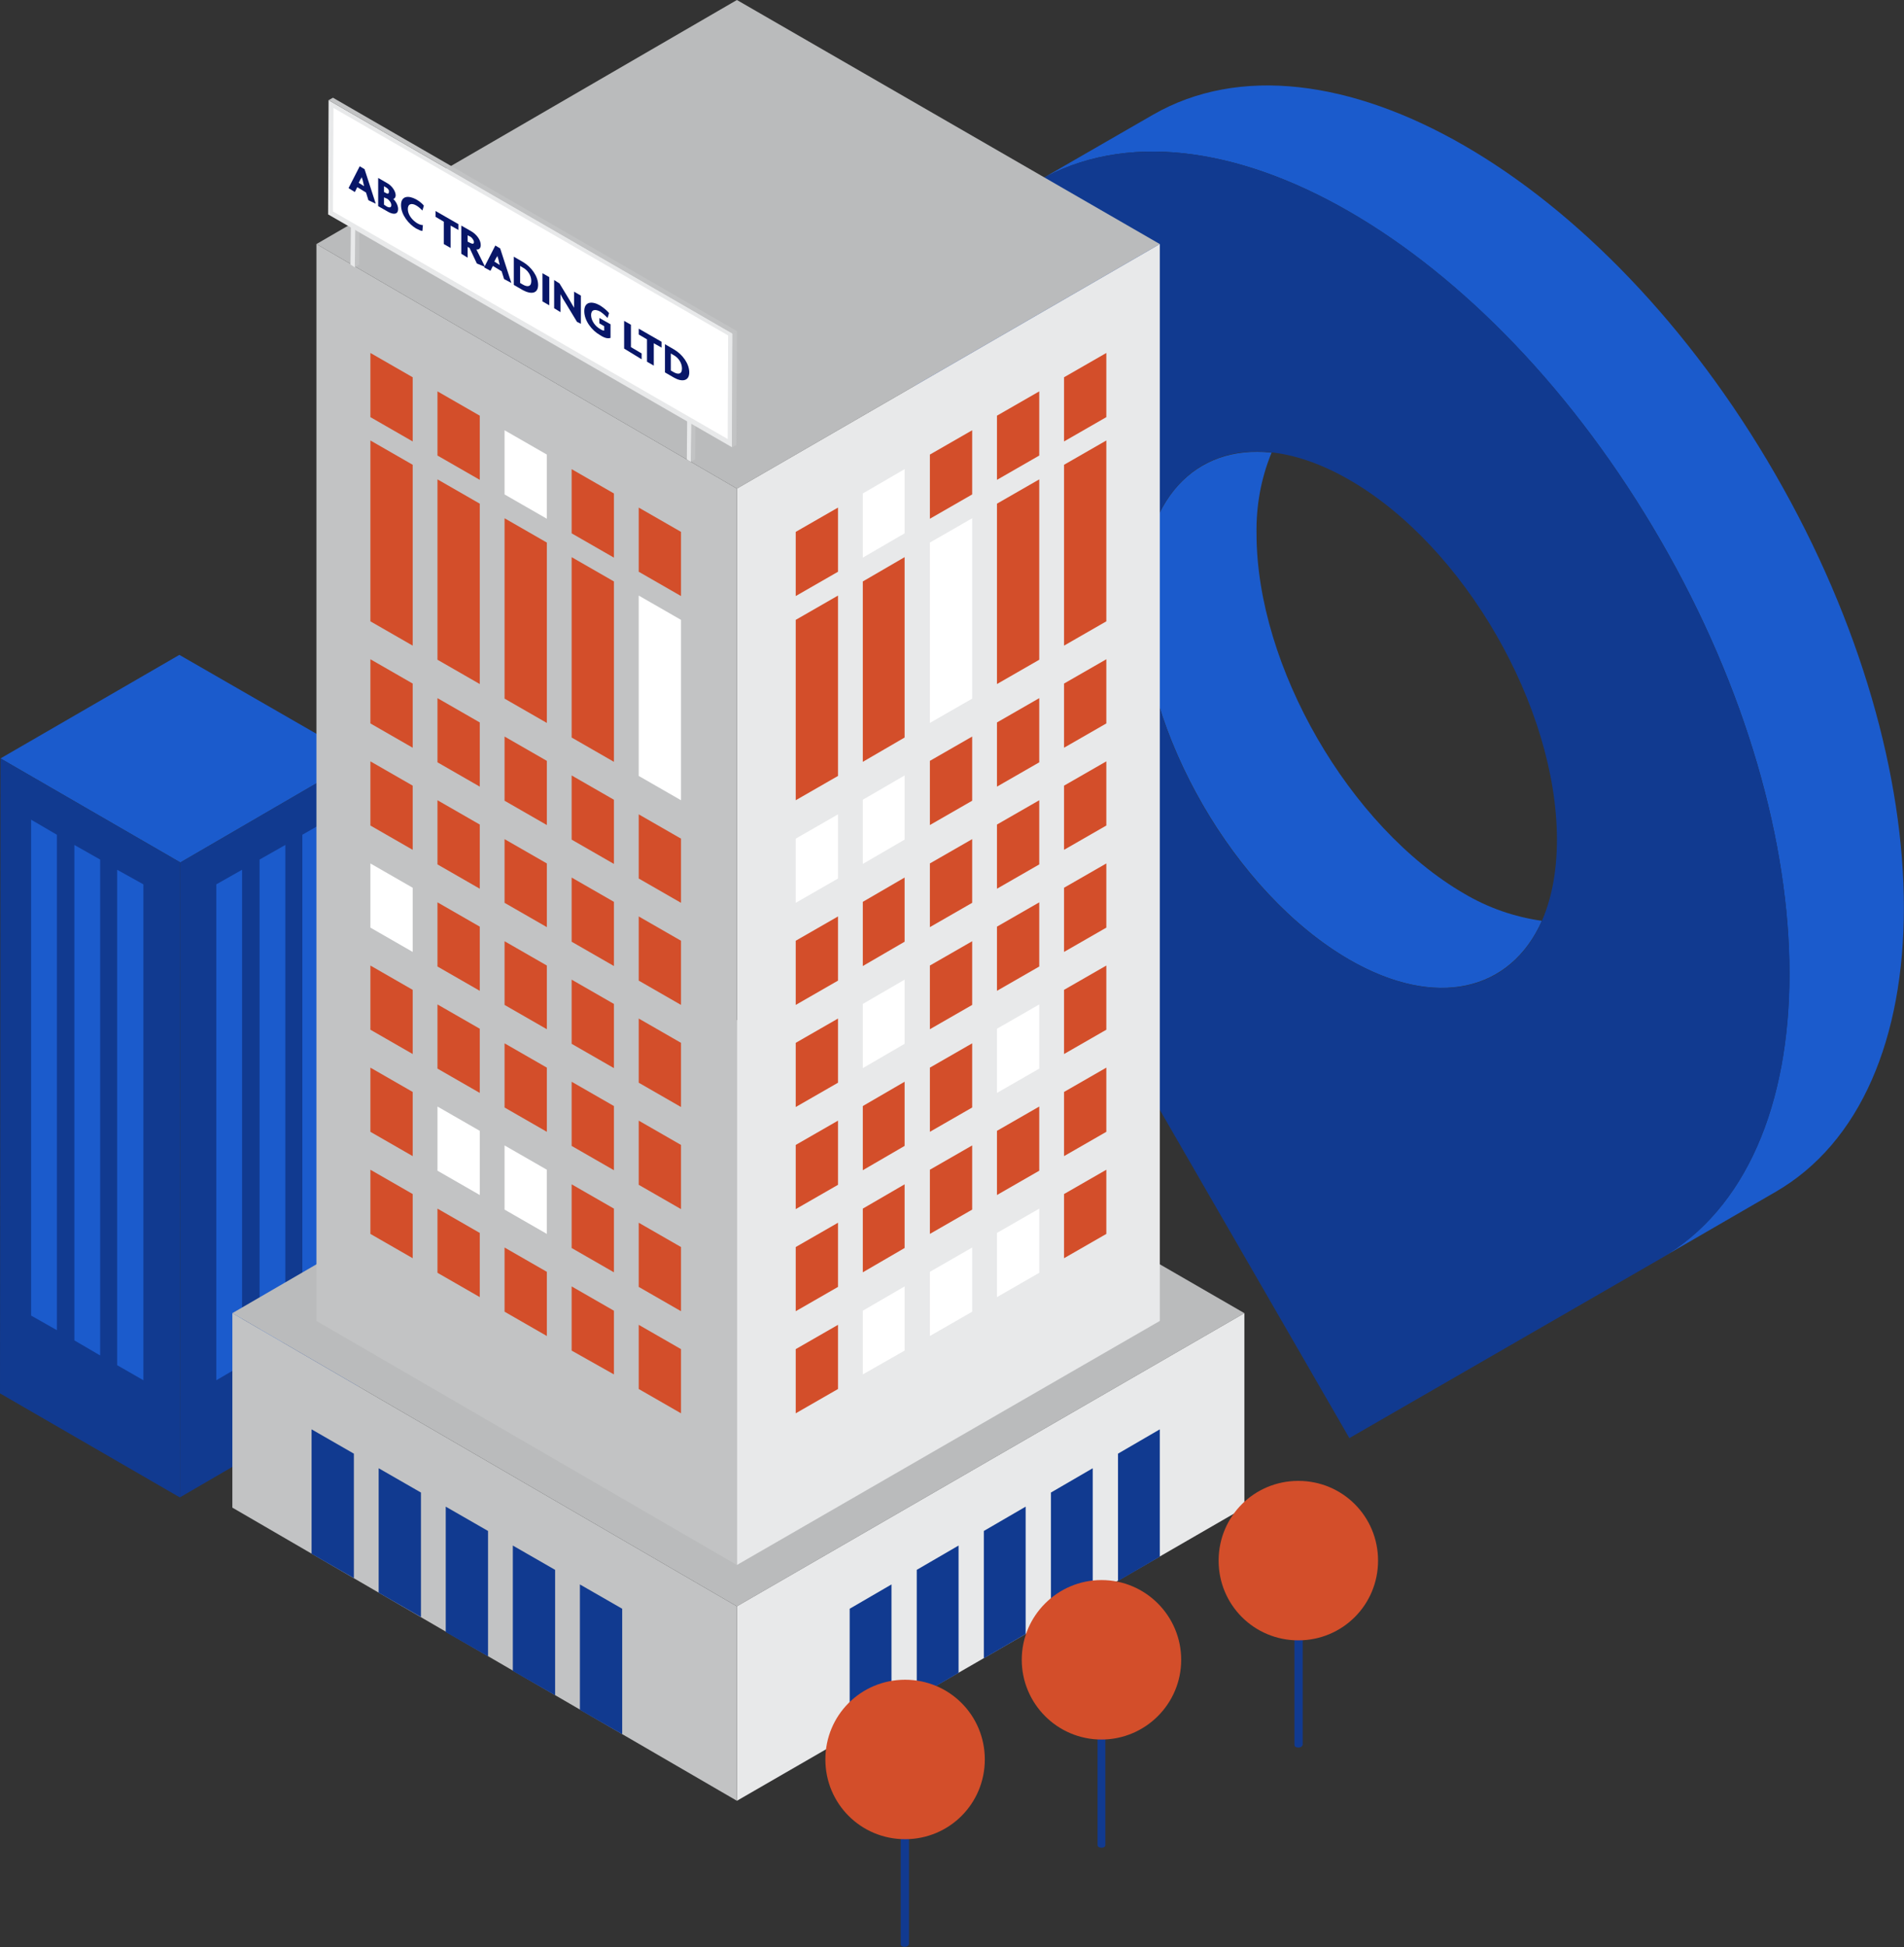 <?xml version="1.0" encoding="utf-8"?>
<!-- Generator: Adobe Illustrator 25.0.0, SVG Export Plug-In . SVG Version: 6.00 Build 0)  -->
<svg version="1.1" id="Layer_1" xmlns="http://www.w3.org/2000/svg" xmlns:xlink="http://www.w3.org/1999/xlink" x="0px" y="0px"
	 viewBox="0 0 391.7 400.5" style="enable-background:new 0 0 391.7 400.5;" xml:space="preserve">
<rect x="0" y="0" width="391.7" height="400.5" fill="#333333" stroke="none"/>
<g id="Layer_2_1_">
	<g id="Layer_1-2">
		<path style="fill:#1B5BCC;" d="M258.5,109.8c-0.1-5.7,0.9-11.4,3.1-16.7c-15.7-1.7-26.7,9.6-26.7,30.3c0,27.2,19.1,60.3,42.7,74
			c17.9,10.3,33.2,6.4,39.6-8c-5.7-0.8-11.1-2.7-16-5.6C277.6,170.1,258.5,137,258.5,109.8z"/>
		<path style="fill:#1B5BCC;" d="M365.2,97.5c-35.3-61.2-92.6-94.3-128-73.9l-23.6,13.6c35.4-20.4,92.6,12.7,128,73.9
			s35.3,127.3,0.1,147.7l23.5-13.6C400.5,224.9,400.5,158.7,365.2,97.5z"/>
		<path style="fill:#113A90;" d="M341.6,111.1c-35.3-61.2-92.6-94.3-128-73.9s-35.4,86.6,0,147.8l64,110.8l64-36.9
			C377,238.5,377,172.3,341.6,111.1z M277.6,197.4c-23.6-13.6-42.7-46.7-42.7-74s19.1-38.3,42.7-24.7s42.7,46.7,42.7,74
			S301.2,211,277.6,197.4L277.6,197.4z"/>
		<g>
			<polygon style="fill:#1B5BCC;" points="36.9,134.7 0.1,156 37.1,177.4 73.9,156 			"/>
			<polygon style="fill:#113A90;" points="0.1,156 0,286.6 37,308 37.1,177.4 			"/>
			<polygon style="fill:#113A90;" points="37.1,177.4 37,308 73.8,286.6 73.9,156 			"/>
		</g>
		<polygon style="fill:#1B5BCC;" points="62.2,171.7 62.2,273.6 67.6,270.6 67.6,168.6 		"/>
		<polygon style="fill:#1B5BCC;" points="53.4,176.8 53.4,278.8 58.7,275.7 58.7,173.8 		"/>
		<polygon style="fill:#1B5BCC;" points="44.5,181.9 44.5,283.9 49.8,280.8 49.8,178.9 		"/>
		<polygon style="fill:#1B5BCC;" points="11.7,171.7 11.7,273.6 6.4,270.6 6.4,168.6 		"/>
		<polygon style="fill:#1B5BCC;" points="20.6,176.8 20.6,278.8 15.3,275.7 15.3,173.8 		"/>
		<polygon style="fill:#1B5BCC;" points="29.5,181.9 29.5,283.9 24.1,280.8 24.1,178.9 		"/>
		<g>
			<polygon style="fill:#BABBBC;" points="151.6,209.8 256,270.1 151.6,330.4 47.8,270.1 			"/>
			<polygon style="fill:#E8E9EA;" points="256,270.1 256,310.1 151.6,370.4 151.6,330.4 			"/>
			<polygon style="fill:#C2C3C4;" points="151.6,330.4 151.6,370.4 47.8,310.1 47.8,270.1 			"/>
		</g>
		<g>
			<polygon style="fill:#BABBBC;" points="151.6,0 238.6,50.2 151.6,100.5 65.1,50.2 			"/>
			<polygon style="fill:#E8E9EA;" points="238.6,50.2 238.6,271.7 151.6,321.9 151.6,100.5 			"/>
			<polygon style="fill:#C2C3C4;" points="151.6,100.5 151.6,321.9 65.1,271.7 65.1,50.2 			"/>
		</g>
		<polygon style="fill:#FFFFFF;" points="131.4,159.6 131.4,122.5 140.1,127.5 140.1,164.6 		"/>
		<polygon style="fill:#D34E2A;" points="131.4,104.4 140.1,109.4 140.1,122.6 131.4,117.6 		"/>
		<polygon style="fill:#D34E2A;" points="131.4,180.7 131.4,167.5 140.1,172.5 140.1,185.7 		"/>
		<polygon style="fill:#D34E2A;" points="131.4,201.7 131.4,188.5 140.1,193.5 140.1,206.7 		"/>
		<polygon style="fill:#D34E2A;" points="131.4,222.7 131.4,209.5 140.1,214.5 140.1,227.7 		"/>
		<polygon style="fill:#D34E2A;" points="131.4,243.7 131.4,230.5 140.1,235.5 140.1,248.7 		"/>
		<polygon style="fill:#D34E2A;" points="131.4,264.7 131.4,251.5 140.1,256.5 140.1,269.7 		"/>
		<polygon style="fill:#D34E2A;" points="131.4,285.7 131.4,272.5 140.1,277.5 140.1,290.7 		"/>
		<polygon style="fill:#D34E2A;" points="117.6,151.7 117.6,114.6 126.3,119.6 126.3,156.7 		"/>
		<polygon style="fill:#D34E2A;" points="117.6,109.7 117.6,96.5 126.3,101.5 126.3,114.7 		"/>
		<polygon style="fill:#D34E2A;" points="117.6,172.7 117.6,159.5 126.3,164.5 126.3,177.7 		"/>
		<polygon style="fill:#D34E2A;" points="117.6,193.7 117.6,180.5 126.3,185.5 126.3,198.7 		"/>
		<polygon style="fill:#D34E2A;" points="117.6,214.7 117.6,201.5 126.3,206.5 126.3,219.7 		"/>
		<polygon style="fill:#D34E2A;" points="117.6,235.7 117.6,222.5 126.3,227.5 126.3,240.7 		"/>
		<polygon style="fill:#D34E2A;" points="117.6,256.7 117.6,243.6 126.3,248.6 126.3,261.7 		"/>
		<polygon style="fill:#D34E2A;" points="117.6,277.8 117.6,264.6 126.3,269.6 126.3,282.7 		"/>
		<polygon style="fill:#FFFFFF;" points="103.8,101.7 103.8,88.5 112.5,93.5 112.5,106.7 		"/>
		<polygon style="fill:#D34E2A;" points="103.8,143.7 103.8,106.6 112.5,111.6 112.5,148.7 		"/>
		<polygon style="fill:#D34E2A;" points="103.8,164.7 103.8,151.5 112.5,156.5 112.5,169.7 		"/>
		<polygon style="fill:#D34E2A;" points="103.8,185.7 103.8,172.6 112.5,177.6 112.5,190.7 		"/>
		<polygon style="fill:#D34E2A;" points="103.8,206.7 103.8,193.6 112.5,198.6 112.5,211.7 		"/>
		<polygon style="fill:#D34E2A;" points="103.8,227.8 103.8,214.6 112.5,219.6 112.5,232.8 		"/>
		<polygon style="fill:#FFFFFF;" points="103.8,248.8 103.8,235.6 112.5,240.6 112.5,253.8 		"/>
		<polygon style="fill:#D34E2A;" points="103.8,269.8 103.8,256.6 112.5,261.6 112.5,274.8 		"/>
		<polygon style="fill:#D34E2A;" points="90,135.7 90,98.6 98.7,103.6 98.7,140.7 		"/>
		<polygon style="fill:#D34E2A;" points="90,93.7 90,80.5 98.7,85.5 98.7,98.7 		"/>
		<polygon style="fill:#D34E2A;" points="90,156.8 90,143.6 98.7,148.6 98.7,161.8 		"/>
		<polygon style="fill:#D34E2A;" points="90,177.8 90,164.6 98.7,169.6 98.7,182.8 		"/>
		<polygon style="fill:#D34E2A;" points="90,198.8 90,185.6 98.7,190.6 98.7,203.8 		"/>
		<polygon style="fill:#D34E2A;" points="90,219.8 90,206.6 98.7,211.6 98.7,224.8 		"/>
		<polygon style="fill:#FFFFFF;" points="90,240.8 90,227.6 98.7,232.6 98.7,245.8 		"/>
		<polygon style="fill:#D34E2A;" points="90,261.8 90,248.6 98.7,253.6 98.7,266.8 		"/>
		<polygon style="fill:#D34E2A;" points="76.2,127.8 76.2,90.6 84.9,95.6 84.9,132.8 		"/>
		<polygon style="fill:#D34E2A;" points="76.2,85.8 76.2,72.6 84.9,77.6 84.9,90.8 		"/>
		<polygon style="fill:#D34E2A;" points="76.2,148.8 76.2,135.6 84.9,140.6 84.9,153.8 		"/>
		<polygon style="fill:#D34E2A;" points="76.2,169.8 76.2,156.6 84.9,161.6 84.9,174.8 		"/>
		<polygon style="fill:#FFFFFF;" points="76.2,190.8 76.2,177.6 84.9,182.6 84.9,195.8 		"/>
		<polygon style="fill:#D34E2A;" points="76.2,211.8 76.2,198.6 84.9,203.6 84.9,216.8 		"/>
		<polygon style="fill:#D34E2A;" points="76.2,232.8 76.2,219.6 84.9,224.6 84.9,237.8 		"/>
		<polygon style="fill:#D34E2A;" points="76.2,253.8 76.2,240.6 84.9,245.6 84.9,258.8 		"/>
		<polygon style="fill:#D34E2A;" points="172.4,159.6 172.4,122.5 163.7,127.5 163.7,164.6 		"/>
		<polygon style="fill:#D34E2A;" points="172.4,104.4 163.7,109.4 163.7,122.6 172.4,117.6 		"/>
		<polygon style="fill:#FFFFFF;" points="172.4,180.7 172.4,167.5 163.7,172.5 163.7,185.7 		"/>
		<polygon style="fill:#D34E2A;" points="172.4,201.7 172.4,188.5 163.7,193.5 163.7,206.7 		"/>
		<polygon style="fill:#D34E2A;" points="172.4,222.7 172.4,209.5 163.7,214.5 163.7,227.7 		"/>
		<polygon style="fill:#D34E2A;" points="172.4,243.7 172.4,230.5 163.7,235.5 163.7,248.7 		"/>
		<polygon style="fill:#D34E2A;" points="172.4,264.7 172.4,251.5 163.7,256.5 163.7,269.7 		"/>
		<polygon style="fill:#D34E2A;" points="172.4,285.7 172.4,272.5 163.7,277.5 163.7,290.7 		"/>
		<polygon style="fill:#D34E2A;" points="186.1,151.7 186.1,114.6 177.5,119.6 177.5,156.7 		"/>
		<polygon style="fill:#FFFFFF;" points="186.1,109.7 186.1,96.5 177.5,101.5 177.5,114.7 		"/>
		<polygon style="fill:#FFFFFF;" points="186.1,172.7 186.1,159.5 177.5,164.5 177.5,177.7 		"/>
		<polygon style="fill:#D34E2A;" points="186.1,193.7 186.1,180.5 177.5,185.5 177.5,198.7 		"/>
		<polygon style="fill:#FFFFFF;" points="186.1,214.7 186.1,201.5 177.5,206.5 177.5,219.7 		"/>
		<polygon style="fill:#D34E2A;" points="186.1,235.7 186.1,222.5 177.5,227.5 177.5,240.7 		"/>
		<polygon style="fill:#D34E2A;" points="186.1,256.7 186.1,243.6 177.5,248.6 177.5,261.7 		"/>
		<polygon style="fill:#FFFFFF;" points="186.1,277.8 186.1,264.6 177.5,269.6 177.5,282.7 		"/>
		<polygon style="fill:#D34E2A;" points="200,101.7 200,88.5 191.3,93.5 191.3,106.7 		"/>
		<polygon style="fill:#FFFFFF;" points="200,143.7 200,106.6 191.3,111.6 191.3,148.7 		"/>
		<polygon style="fill:#D34E2A;" points="200,164.7 200,151.5 191.3,156.5 191.3,169.7 		"/>
		<polygon style="fill:#D34E2A;" points="200,185.7 200,172.6 191.3,177.6 191.3,190.7 		"/>
		<polygon style="fill:#D34E2A;" points="200,206.7 200,193.6 191.3,198.6 191.3,211.7 		"/>
		<polygon style="fill:#D34E2A;" points="200,227.8 200,214.6 191.3,219.6 191.3,232.8 		"/>
		<polygon style="fill:#D34E2A;" points="200,248.8 200,235.6 191.3,240.6 191.3,253.8 		"/>
		<polygon style="fill:#FFFFFF;" points="200,269.8 200,256.6 191.3,261.6 191.3,274.8 		"/>
		<polygon style="fill:#D34E2A;" points="213.8,135.7 213.8,98.6 205.1,103.6 205.1,140.7 		"/>
		<polygon style="fill:#D34E2A;" points="213.8,93.7 213.8,80.5 205.1,85.5 205.1,98.7 		"/>
		<polygon style="fill:#D34E2A;" points="213.8,156.8 213.8,143.6 205.1,148.6 205.1,161.8 		"/>
		<polygon style="fill:#D34E2A;" points="213.8,177.8 213.8,164.6 205.1,169.6 205.1,182.8 		"/>
		<polygon style="fill:#D34E2A;" points="213.8,198.8 213.8,185.6 205.1,190.6 205.1,203.8 		"/>
		<polygon style="fill:#FFFFFF;" points="213.8,219.8 213.8,206.6 205.1,211.6 205.1,224.8 		"/>
		<polygon style="fill:#D34E2A;" points="213.8,240.8 213.8,227.6 205.1,232.6 205.1,245.8 		"/>
		<polygon style="fill:#FFFFFF;" points="213.8,261.8 213.8,248.6 205.1,253.6 205.1,266.8 		"/>
		<polygon style="fill:#D34E2A;" points="227.6,127.8 227.6,90.6 218.9,95.6 218.9,132.8 		"/>
		<polygon style="fill:#D34E2A;" points="227.6,85.8 227.6,72.6 218.9,77.6 218.9,90.8 		"/>
		<polygon style="fill:#D34E2A;" points="227.6,148.8 227.6,135.6 218.9,140.6 218.9,153.8 		"/>
		<polygon style="fill:#D34E2A;" points="227.6,169.8 227.6,156.6 218.9,161.6 218.9,174.8 		"/>
		<polygon style="fill:#D34E2A;" points="227.6,190.8 227.6,177.6 218.9,182.6 218.9,195.8 		"/>
		<polygon style="fill:#D34E2A;" points="227.6,211.8 227.6,198.6 218.9,203.6 218.9,216.8 		"/>
		<polygon style="fill:#D34E2A;" points="227.6,232.8 227.6,219.6 218.9,224.6 218.9,237.8 		"/>
		<polygon style="fill:#D34E2A;" points="227.6,253.8 227.6,240.6 218.9,245.6 218.9,258.8 		"/>
		<polygon style="fill:#113A90;" points="188.6,349.1 197.2,344.1 197.2,317.9 188.6,322.9 		"/>
		<polygon style="fill:#113A90;" points="230,325.2 238.6,320.2 238.6,294 230,299 		"/>
		<polygon style="fill:#113A90;" points="216.2,333.1 224.8,328.1 224.8,302 216.2,307 		"/>
		<polygon style="fill:#113A90;" points="174.8,357 183.4,352 183.4,325.9 174.8,330.9 		"/>
		<polygon style="fill:#113A90;" points="202.4,341.1 211,336.1 211,309.9 202.4,314.9 		"/>
		<path style="fill:#113A90;" d="M91.7,309.9l8.7,5v25.8l-8.7-5V309.9z M105.5,343.7l8.7,5v-25.8l-8.7-5V343.7z M119.3,351.7l8.7,5
			v-25.8l-8.7-5V351.7z M77.9,327.6l8.7,5V307l-8.7-5L77.9,327.6z M64.1,319.6l8.7,5V299l-8.7-5V319.6z"/>
		<g>
			<polygon style="fill:#A943FF;" points="74,36.8 73.2,37.3 72.3,36.8 73.1,36.3 			"/>
			<polygon style="fill:#C2C3C4;" points="74,36.8 73.9,54.4 73,55 73.2,37.3 			"/>
			<polygon style="fill:#E8E9EA;" points="73.2,37.3 73,55 72.1,54.4 72.3,36.8 			"/>
		</g>
		<g>
			<polygon style="fill:#A943FF;" points="143.1,81.9 142.3,82.4 141.4,81.9 142.3,81.4 			"/>
			<polygon style="fill:#C2C3C4;" points="143.1,81.9 143,94.5 142.1,95 142.3,82.4 			"/>
			<polygon style="fill:#E8E9EA;" points="142.3,82.4 142.1,95 141.3,94.5 141.4,81.9 			"/>
		</g>
		<g>
			<polygon style="fill:#E8E9EA;" points="150.7,68.6 150.6,92 67.5,44.1 67.6,20.6 			"/>
			<polygon style="fill:#C2C3C4;" points="150.7,68.6 151.6,68.1 151.5,91.5 150.6,92 			"/>
			<polygon style="fill:#C2C3C4;" points="67.6,20.6 68.5,20.1 151.6,68.1 150.7,68.6 			"/>
		</g>
		<polygon style="fill:#FFFFFF;" points="149.8,69 149.7,90.3 68.5,43.5 68.6,22.2 		"/>
		<g style="enable-background:new    ;">
			<path style="fill:#081668;" d="M75.8,41.2l-0.5-1.6l-1.8-1.1l-0.5,1l-1.3-0.8l2.3-4.5l1,0.6l2.3,7.1L75.8,41.2z M74.6,37
				c-0.1-0.2-0.1-0.4-0.2-0.6l0,0c0,0.2-0.1,0.3-0.2,0.4l-0.4,0.8l1.1,0.7L74.6,37z"/>
			<path style="fill:#081668;" d="M79.9,43.6l-2.1-1.2v-5.8l1.9,1.1c0.9,0.5,1.7,1.6,1.7,2.5c0,0.3-0.2,0.7-0.5,0.7
				c0.5,0.5,1,1.3,1,2.1C81.9,44.1,81,44.2,79.9,43.6z M79.5,38.6L79,38.3v1.2l0.4,0.2c0.3,0.2,0.6,0.2,0.6-0.2
				C80.1,39.1,79.8,38.8,79.5,38.6z M79.7,40.9L79,40.6v1.5l0.6,0.4c0.4,0.2,0.9,0.3,0.9-0.3C80.5,41.7,80.1,41.2,79.7,40.9z"/>
			<path style="fill:#081668;" d="M86.9,43.3c-0.3-0.3-0.7-0.7-1.2-1c-1-0.6-1.8-0.4-1.8,0.7c0,1.1,0.8,2.2,1.9,2.9
				c0.5,0.3,0.9,0.4,1.2,0.4l-0.1,1.2c-0.3,0-0.7-0.2-1.3-0.5c-1.5-0.9-3.1-2.8-3.1-4.8c0-2,1.6-2,3.1-1.2c0.7,0.4,1.3,0.9,1.6,1.3
				L86.9,43.3z"/>
			<path style="fill:#081668;" d="M92.7,46.4V51l-1.4-0.8v-4.6l-1.7-1v-1.2l4.7,2.7v1.2L92.7,46.4z"/>
			<path style="fill:#081668;" d="M98.1,54.2L96.6,51l-0.4-0.2V53l-1.3-0.8v-5.8l2.1,1.2c1,0.6,1.9,1.7,1.9,2.8c0,0.7-0.4,1-0.9,0.9
				l1.8,3.6L98.1,54.2z M96.8,48.7l-0.6-0.3v1.3l0.6,0.3c0.4,0.2,0.7,0.2,0.7-0.2C97.5,49.4,97.1,48.9,96.8,48.7z"/>
			<path style="fill:#081668;" d="M103.7,57.4l-0.5-1.6l-1.8-1.1l-0.5,1L99.6,55l2.3-4.5l1,0.6l2.3,7.1L103.7,57.4z M102.5,53.2
				c-0.1-0.2-0.1-0.4-0.2-0.6l0,0c0,0.2-0.1,0.3-0.2,0.4l-0.4,0.8l1.1,0.7L102.5,53.2z"/>
			<path style="fill:#081668;" d="M107.6,59.7l-1.9-1.1v-5.8l1.9,1.1c1.7,1,3.1,2.9,3.1,4.7C110.7,60.4,109.3,60.6,107.6,59.7z
				 M107.5,55l-0.5-0.3v3.5l0.5,0.3c1,0.6,1.8,0.5,1.8-0.7S108.5,55.5,107.5,55z"/>
			<path style="fill:#081668;" d="M111.6,62v-5.8L113,57v5.8L111.6,62z"/>
			<path style="fill:#081668;" d="M118.7,66.2l-2.3-3.8c-0.4-0.6-0.8-1.3-1.1-1.9l0,0c0,0.4,0,0.9,0,1.2v2.5l-1.3-0.8v-5.8l1.1,0.7
				l2,3.3c0.3,0.5,0.7,1.2,1,1.7l0,0c0-0.4,0-0.7,0-1.1v-2.2l1.4,0.8v5.8L118.7,66.2z"/>
			<path style="fill:#081668;" d="M123.4,68.9c-1.6-0.9-3.2-2.9-3.2-4.9c0-2,1.6-2.1,3.2-1.2c0.8,0.5,1.5,1.1,1.9,1.6l-0.3,1
				c-0.4-0.4-0.9-0.9-1.5-1.3c-1.1-0.6-1.9-0.4-1.9,0.7c0,1.1,0.8,2.3,1.9,2.9c0.3,0.2,0.6,0.3,0.8,0.3v-0.9l-1-0.6v-1.1l2.3,1.3
				v2.8C125,69.7,124.3,69.5,123.4,68.9z"/>
			<path style="fill:#081668;" d="M128.4,71.7V66l1.4,0.8v4.6l2.2,1.3v1.2L128.4,71.7z"/>
			<path style="fill:#081668;" d="M134.5,70.6v4.6l-1.4-0.8v-4.6l-1.7-1v-1.2l4.7,2.7v1.2L134.5,70.6z"/>
			<path style="fill:#081668;" d="M138.7,77.7l-1.9-1.1v-5.8l1.9,1.1c1.7,1,3.1,2.9,3.1,4.7C141.8,78.4,140.3,78.6,138.7,77.7z
				 M138.5,73l-0.5-0.3v3.5l0.5,0.3c1,0.6,1.8,0.5,1.8-0.7S139.5,73.5,138.5,73z"/>
		</g>
		<path style="fill:#113A90;" d="M225.8,353.1v26.4c0,0.2,0.1,0.3,0.2,0.4c0.4,0.2,0.9,0.2,1.2,0c0.1-0.1,0.2-0.2,0.2-0.4v-26.4
			H225.8z"/>
		<path style="fill:#D34E2A;" d="M243,341.4c0,9.1-7.4,16.4-16.4,16.4c-9.1,0-16.4-7.4-16.4-16.4c0-9.1,7.4-16.4,16.4-16.4
			c0,0,0,0,0,0C235.7,325,243,332.4,243,341.4z"/>
		<path style="fill:#113A90;" d="M266.3,332.6v26.4c0,0,0,0,0-0.1c0,0.2,0.1,0.3,0.2,0.4c0.4,0.2,0.9,0.2,1.2,0
			c0.1-0.1,0.2-0.2,0.3-0.4v-26.4H266.3z"/>
		<path style="fill:#D34E2A;" d="M283.5,321c0,9.1-7.3,16.4-16.4,16.4s-16.4-7.3-16.4-16.4c0-9.1,7.3-16.4,16.4-16.4
			S283.5,311.9,283.5,321L283.5,321z"/>
		<path style="fill:#113A90;" d="M185.3,373.5V400c0,0,0,0,0-0.1c0,0.2,0.1,0.3,0.2,0.4c0.4,0.2,0.8,0.2,1.2,0
			c0.1-0.1,0.2-0.2,0.3-0.4v-26.4H185.3z"/>
		<path style="fill:#D34E2A;" d="M202.6,361.9c0,9.1-7.3,16.4-16.4,16.4s-16.4-7.3-16.4-16.4c0-9.1,7.3-16.4,16.4-16.4
			S202.6,352.8,202.6,361.9L202.6,361.9z"/>
	</g>
</g>
</svg>
